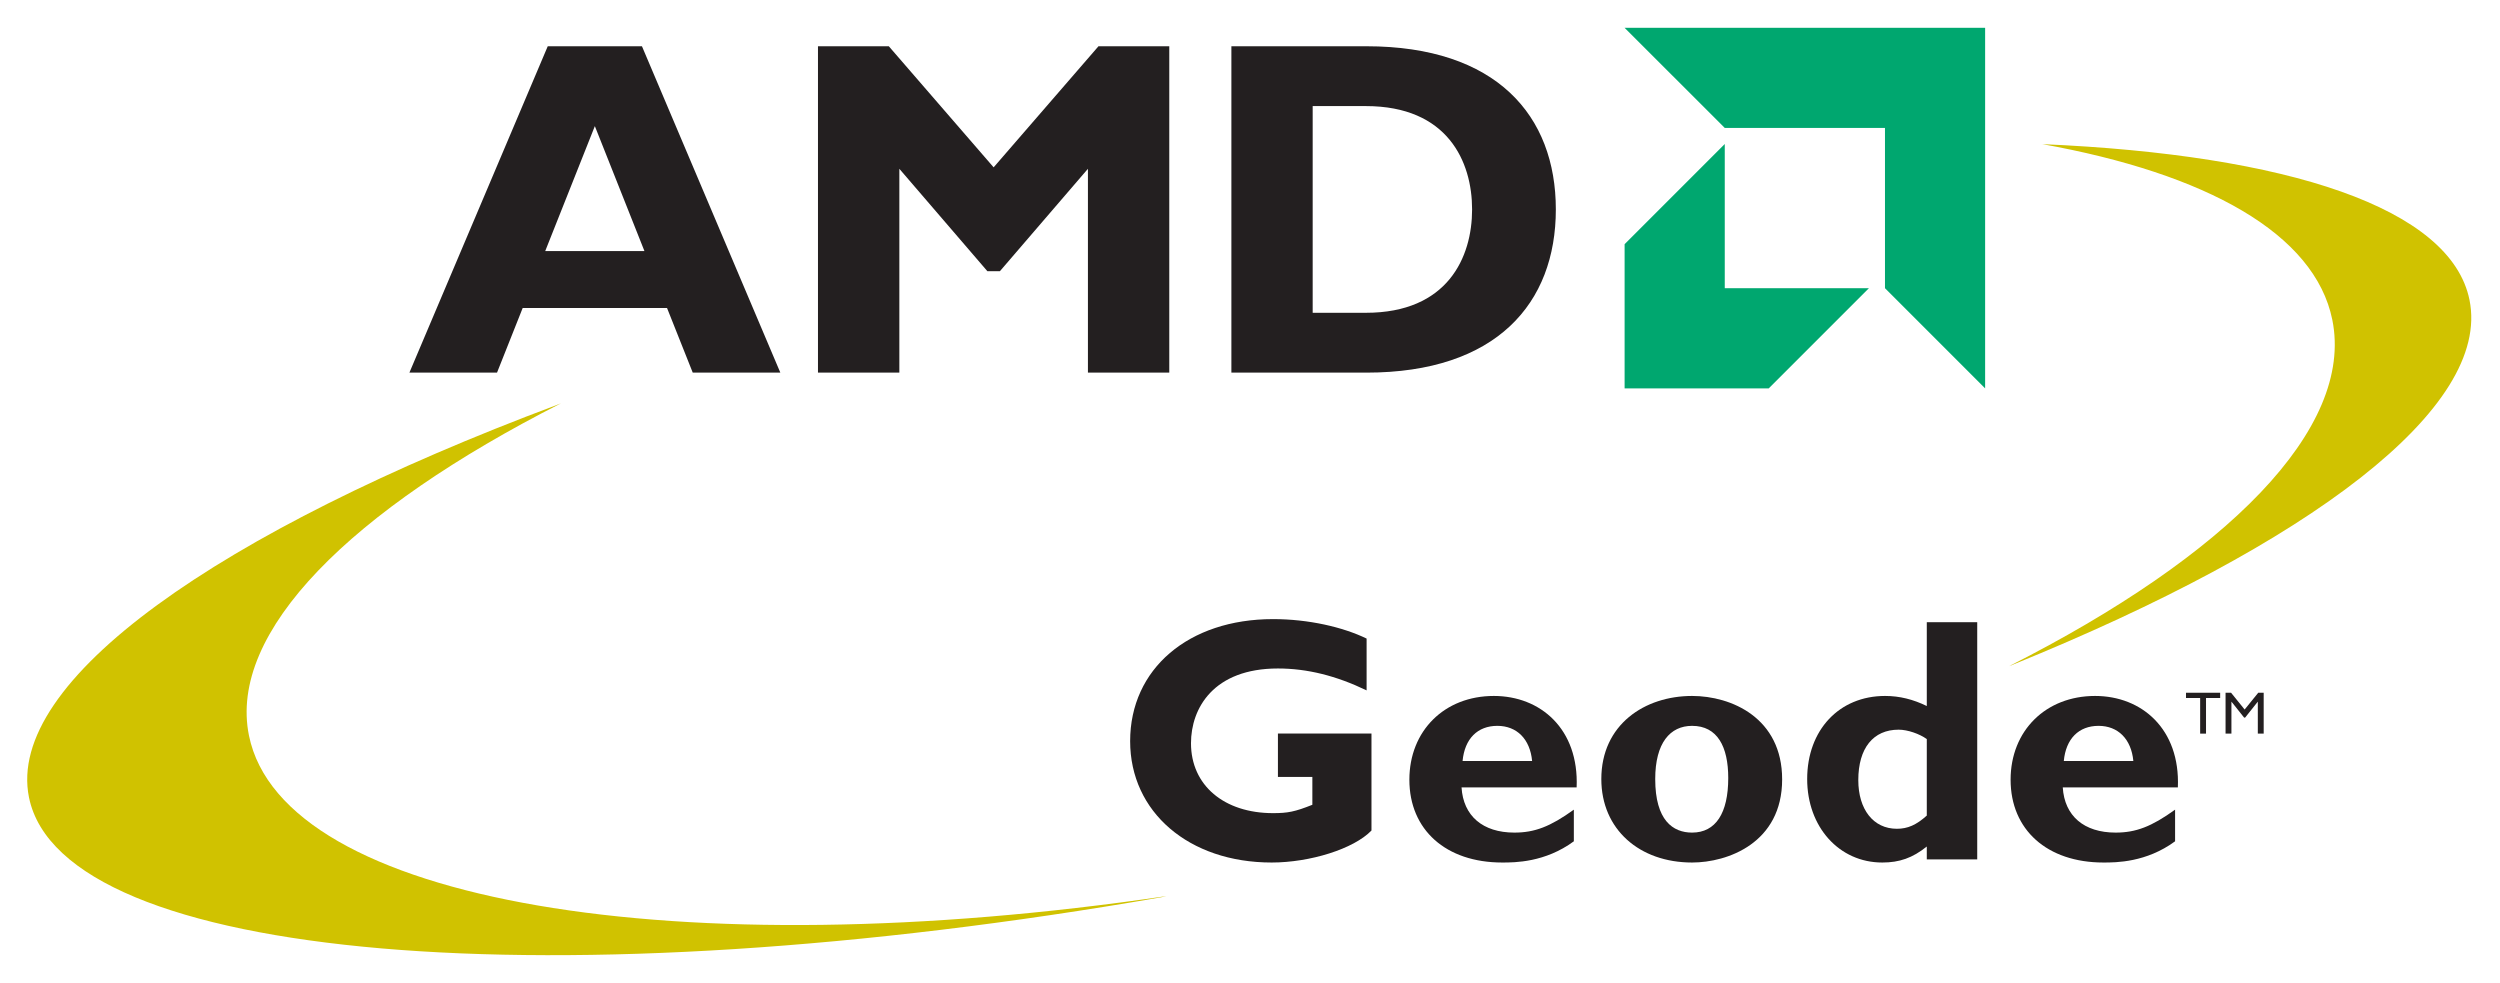 <?xml version="1.0" encoding="UTF-8" standalone="no"?>
<!DOCTYPE svg PUBLIC "-//W3C//DTD SVG 1.0//EN" "http://www.w3.org/TR/2001/REC-SVG-20010904/DTD/svg10.dtd">
<!-- Created with Inkscape (http://www.inkscape.org/) by Steadfast-->
<svg
   xmlns:svg="http://www.w3.org/2000/svg"
   xmlns="http://www.w3.org/2000/svg"
   version="1.0"
   width="900"
   height="354"
   id="svg2778">
  <defs
     id="defs2780" />
  <g
     id="layer1">
    <g
       transform="matrix(3.311,0,0,3.311,-1385.512,-204.548)"
       id="g2802">
      <path
         d="M 634.297,64.804 L 595.098,64.804 L 605.988,75.689 L 623.408,75.689 L 623.408,93.113 L 634.297,104.006 L 634.297,64.804"
         id="path35"
         style="fill:#00a76f;fill-opacity:1;fill-rule:nonzero;stroke:none" />
      <path
         d="M 605.988,93.113 L 605.988,77.434 L 595.098,88.328 L 595.098,104.006 L 610.769,104.006 L 621.663,93.113 L 605.988,93.113"
         id="path37"
         style="fill:#00a76f;fill-opacity:1;fill-rule:nonzero;stroke:none" />
      <path
         d="M 537.893,66.808 L 545.591,66.808 L 545.591,102.294 L 536.746,102.294 L 536.746,80.131 L 527.172,91.268 L 525.816,91.268 L 516.242,80.131 L 516.242,102.294 L 507.394,102.294 L 507.394,66.808 L 515.097,66.808 L 526.493,79.973 L 537.893,66.808"
         id="path39"
         style="fill:#231f20;fill-opacity:1;fill-rule:nonzero;stroke:none" />
      <path
         d="M 561.183,95.788 L 566.966,95.788 C 575.861,95.788 578.516,89.755 578.516,84.55 C 578.516,79.348 575.861,73.313 566.966,73.313 L 561.183,73.313 L 561.183,95.788 z M 552.344,66.808 L 567.016,66.808 C 581.173,66.808 587.621,74.349 587.621,84.55 C 587.621,94.751 581.173,102.294 567.016,102.294 L 552.344,102.294 L 552.344,66.808"
         id="path41"
         style="fill:#231f20;fill-opacity:1;fill-rule:nonzero;stroke:none" />
      <path
         d="M 477.737,89.078 L 483.134,75.491 L 488.527,89.078 L 477.737,89.078 z M 493.778,102.294 L 503.301,102.294 L 488.256,66.808 L 478.013,66.808 L 462.971,102.294 L 472.497,102.294 L 475.287,95.269 L 490.984,95.269 L 493.778,102.294"
         id="path43"
         style="fill:#231f20;fill-opacity:1;fill-rule:nonzero;stroke:none" />
      <path
         d="M 479.454,105.629 C 456.593,117.25 443.234,130.471 445.527,141.755 C 449.218,159.929 492.319,167.03 545.281,159.209 L 544.759,159.33 C 479.099,170.756 425.247,166.365 421.609,148.48 C 419.036,135.823 442.228,119.579 478.998,105.809 L 479.454,105.629"
         id="path45"
         style="fill:#d0c200;fill-opacity:1;fill-rule:nonzero;stroke:none" />
      <path
         d="M 636.889,134.214 C 660.557,122.231 674.449,108.398 672.046,96.549 C 670.141,87.186 658.376,80.656 640.474,77.441 L 640.479,77.449 C 667.197,78.601 684.931,84.383 686.962,94.389 C 689.351,106.135 669.556,120.966 637.309,134.048 L 636.889,134.214"
         id="path47"
         style="fill:#d0c200;fill-opacity:1;fill-rule:nonzero;stroke:none" />
      <path
         d="M 556.724,155.559 C 547.726,155.559 541.336,150.076 541.336,142.363 C 541.336,134.499 547.687,129.093 556.876,129.093 C 560.732,129.093 564.474,129.961 567.046,131.209 L 567.046,136.843 C 563.757,135.255 560.581,134.461 557.404,134.461 C 550.411,134.461 547.952,138.771 547.952,142.59 C 547.952,147.165 551.544,150.19 556.876,150.19 C 558.464,150.19 559.257,150.039 561.148,149.281 L 561.148,146.256 L 557.404,146.256 L 557.404,141.531 L 567.576,141.531 L 567.576,152.079 C 565.647,154.084 560.883,155.559 556.724,155.559"
         id="path49"
         style="fill:#231f20;fill-opacity:1;fill-rule:nonzero;stroke:none" />
      <path
         d="M 581.262,140.699 C 579.107,140.699 577.708,142.098 577.481,144.519 L 585.042,144.519 C 584.817,142.135 583.379,140.699 581.262,140.699 z M 577.368,147.391 C 577.557,150.491 579.673,152.306 583.114,152.306 C 585.307,152.306 587.008,151.665 589.579,149.811 L 589.579,153.251 C 586.441,155.559 583.153,155.559 581.792,155.559 C 575.666,155.559 571.696,152.004 571.696,146.559 C 571.696,141.229 575.514,137.448 580.883,137.448 C 585.951,137.448 590.147,141.039 589.882,147.391 L 577.368,147.391"
         id="path51"
         style="fill:#231f20;fill-opacity:1;fill-rule:nonzero;stroke:none" />
      <path
         d="M 602.434,140.699 C 600.052,140.699 598.427,142.551 598.427,146.484 C 598.427,150.984 600.354,152.306 602.434,152.306 C 605.006,152.306 606.367,150.19 606.367,146.37 C 606.367,142.968 605.194,140.699 602.434,140.699 z M 602.434,155.559 C 596.726,155.559 592.567,151.966 592.567,146.484 C 592.567,140.548 597.292,137.448 602.434,137.448 C 606.707,137.448 612.227,139.83 612.227,146.521 C 612.227,153.44 606.291,155.559 602.434,155.559"
         id="path53"
         style="fill:#231f20;fill-opacity:1;fill-rule:nonzero;stroke:none" />
      <path
         d="M 627.954,142.135 C 627.162,141.569 625.876,141.115 624.893,141.115 C 622.133,141.115 620.507,143.12 620.507,146.598 C 620.507,149.774 622.133,151.89 624.704,151.89 C 625.876,151.89 626.821,151.475 627.954,150.454 L 627.954,142.135 z M 627.954,155.218 L 627.954,153.819 C 626.406,155.066 624.969,155.559 623.116,155.559 C 618.427,155.559 614.949,151.701 614.949,146.484 C 614.949,141.153 618.427,137.448 623.418,137.448 C 625.007,137.448 626.481,137.825 627.954,138.544 L 627.954,129.431 L 633.438,129.431 L 633.438,155.218 L 627.954,155.218"
         id="path55"
         style="fill:#231f20;fill-opacity:1;fill-rule:nonzero;stroke:none" />
      <path
         d="M 646.633,140.699 C 644.477,140.699 643.078,142.098 642.852,144.519 L 650.413,144.519 C 650.186,142.135 648.749,140.699 646.633,140.699 z M 642.738,147.391 C 642.928,150.491 645.044,152.306 648.486,152.306 C 650.678,152.306 652.379,151.665 654.951,149.811 L 654.951,153.251 C 651.812,155.559 648.523,155.559 647.163,155.559 C 641.037,155.559 637.067,152.004 637.067,146.559 C 637.067,141.229 640.886,137.448 646.254,137.448 C 651.322,137.448 655.518,141.039 655.253,147.391 L 642.738,147.391"
         id="path57"
         style="fill:#231f20;fill-opacity:1;fill-rule:nonzero;stroke:none" />
      <path
         d="M 658.314,137.671 L 658.314,141.544 L 657.677,141.544 L 657.677,137.671 L 656.138,137.671 L 656.138,137.099 L 659.852,137.099 L 659.852,137.671 L 658.314,137.671"
         id="path59"
         style="fill:#231f20;fill-opacity:1;fill-rule:nonzero;stroke:none" />
      <path
         d="M 663.946,141.544 L 663.946,138.083 L 663.933,138.083 L 662.564,139.804 L 662.459,139.804 L 661.092,138.083 L 661.077,138.083 L 661.077,141.544 L 660.439,141.544 L 660.439,137.099 L 661.038,137.099 L 662.513,138.924 L 663.992,137.099 L 664.584,137.099 L 664.584,141.544 L 663.946,141.544"
         id="path61"
         style="fill:#231f20;fill-opacity:1;fill-rule:nonzero;stroke:none" />
    </g>
  </g>
</svg>
